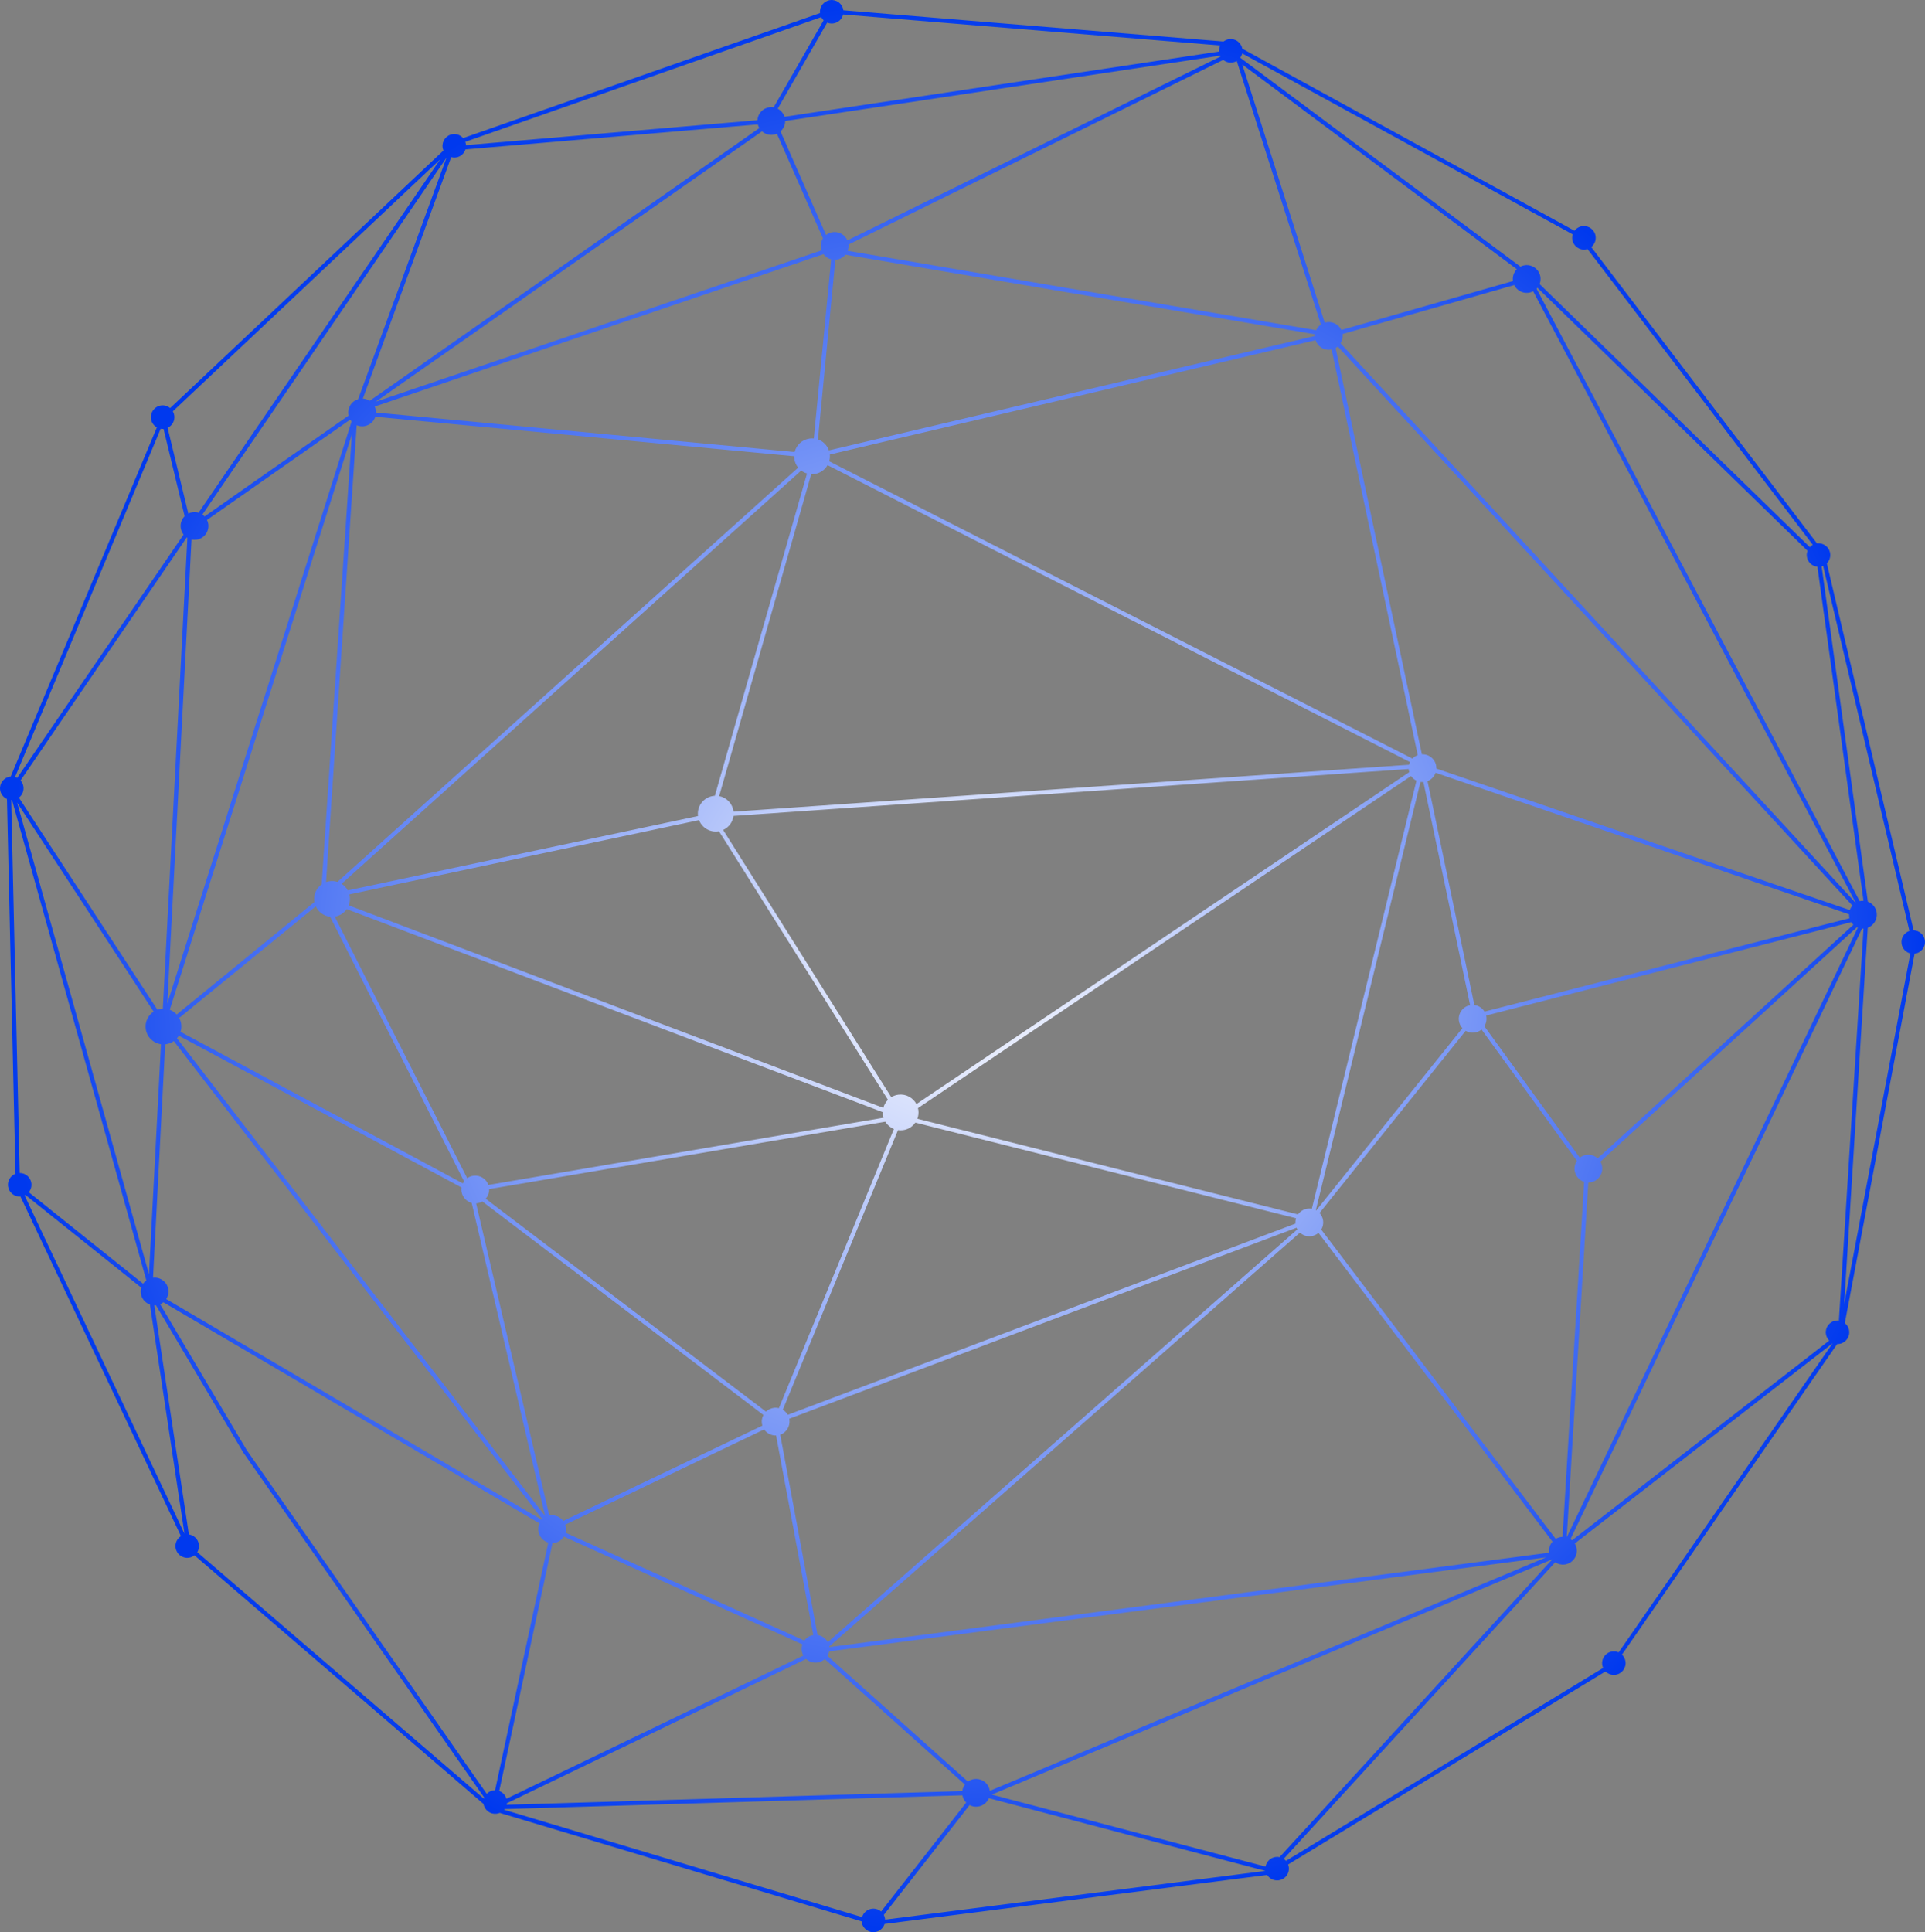 <?xml version="1.0" encoding="utf-8"?>
<!-- Generator: Adobe Illustrator 25.3.1, SVG Export Plug-In . SVG Version: 6.00 Build 0)  -->
<svg version="1.1" id="_x31_" xmlns="http://www.w3.org/2000/svg" xmlns:xlink="http://www.w3.org/1999/xlink" x="0px" y="0px"
	 viewBox="0 0 342.549 343.814" style="enable-background:new 0 0 342.549 343.814;" xml:space="preserve">
<rect x="0" y="0" width="342.549" height="343.814" fill="#808080" stroke="none"/>
<style type="text/css">
	.st0{fill-rule:evenodd;clip-rule:evenodd;fill:url(#SVGID_1_);}
</style>
<radialGradient id="SVGID_1_" cx="171.274" cy="171.907" r="171.9" gradientTransform="matrix(6.123234e-17 -1 0.996 6.100578e-17 0.004 343.181)" gradientUnits="userSpaceOnUse">
	<stop  offset="0" style="stop-color:#FFFFFF"/>
	<stop  offset="1" style="stop-color:#0039EE"/>
</radialGradient>
<path class="st0" d="M142.779,292.604l-42.429-19.187c-0.379,0.605-1.016,1.042-1.78,1.139
	c-0.084,0.011-0.169,0.017-0.252,0.02l-9.481,44.114
	c0.611,0.227,1.098,0.734,1.284,1.384l52.848-25.478
	c-0.151-0.269-0.255-0.571-0.296-0.896
	C142.624,293.318,142.665,292.946,142.779,292.604L142.779,292.604z M82.91,25.685
	c0.006,0.048,0.011,0.096,0.013,0.143l51.858-4.439
	c0.065-1.166,0.953-2.157,2.153-2.311c0.25-0.032,0.497-0.026,0.733,0.015
	l8.896-15.477c-0.173-0.163-0.318-0.355-0.428-0.571L82.8,25.231
	C82.852,25.375,82.89,25.526,82.91,25.685L82.91,25.685z M82.827,26.589
	l52.025-4.454c0.059,0.233,0.15,0.451,0.268,0.651L65.789,71.324
	c-0.358-0.233-0.777-0.374-1.221-0.396l15.717-42.956
	c0.258,0.07,0.533,0.092,0.815,0.056C81.932,27.921,82.587,27.339,82.827,26.589
	L82.827,26.589z M78.912,26.783c-0.076-0.176-0.129-0.366-0.155-0.566
	c-0.147-1.147,0.664-2.196,1.81-2.343c0.719-0.092,1.399,0.192,1.842,0.699
	l63.508-22.245c-0.128-1.134,0.678-2.165,1.814-2.31
	c1.147-0.147,2.195,0.663,2.342,1.81l0,0.002l67.651,5.557
	c0.285-0.221,0.631-0.371,1.015-0.42c1.109-0.142,2.126,0.611,2.325,1.698
	l59.119,32.396c0.328-0.436,0.824-0.744,1.407-0.819
	c1.147-0.147,2.195,0.664,2.342,1.81c0.097,0.755-0.221,1.467-0.777,1.907
	l40.174,52.729l0.004-0c1.147-0.147,2.196,0.663,2.343,1.81
	c0.085,0.667-0.153,1.301-0.594,1.744l15.439,65.295
	c1.009,0.033,1.874,0.793,2.006,1.826c0.147,1.147-0.664,2.196-1.81,2.343
	l-0.018,0.002l-12.413,65.72c0.412,0.327,0.702,0.809,0.774,1.372
	c0.147,1.147-0.663,2.196-1.81,2.343c-0.109,0.014-0.217,0.019-0.323,0.016
	l-38.301,55.267c0.335,0.32,0.566,0.752,0.63,1.247
	c0.147,1.147-0.664,2.196-1.81,2.342c-0.669,0.086-1.306-0.155-1.748-0.598
	l-56.479,34.346c0.058,0.152,0.099,0.313,0.121,0.481
	c0.147,1.147-0.664,2.196-1.811,2.343c-0.834,0.107-1.616-0.293-2.038-0.96
	l-68.084,8.727c-0.239,0.751-0.895,1.336-1.73,1.443
	c-1.147,0.147-2.195-0.664-2.342-1.81l-0.01-0.091l-64.4-19.316
	c-0.172,0.074-0.358,0.125-0.553,0.149c-1.122,0.144-2.15-0.629-2.332-1.736
	L34.608,276.757c-0.287,0.225-0.637,0.379-1.025,0.428
	c-1.147,0.147-2.196-0.663-2.342-1.81c-0.107-0.835,0.293-1.618,0.961-2.039
	L3.632,212.907c-1.092,0.068-2.064-0.723-2.204-1.824
	c-0.125-0.978,0.445-1.884,1.327-2.221l-1.518-66.682
	c-0.642-0.289-1.123-0.895-1.219-1.644c-0.147-1.147,0.663-2.196,1.81-2.343l0.069-0.008
	l26.018-62.131c-0.556-0.313-0.962-0.877-1.05-1.558
	c-0.147-1.147,0.664-2.196,1.81-2.343c0.6-0.077,1.172,0.108,1.603,0.466
	L78.912,26.783L78.912,26.783z M150.035,2.579l67.108,5.513
	c-0.165,0.324-0.249,0.695-0.225,1.08l-77.315,11.612
	c-0.2-0.635-0.645-1.149-1.213-1.445l8.802-15.312
	c0.328,0.137,0.695,0.192,1.072,0.144C149.153,4.056,149.839,3.401,150.035,2.579
	L150.035,2.579z M221.049,9.509c-0.063,0.278-0.183,0.537-0.347,0.763l49.844,37.169
	c0.246-0.125,0.517-0.211,0.807-0.248c1.353-0.173,2.591,0.783,2.764,2.137
	c0.055,0.427-0.003,0.842-0.15,1.216l48.087,46.81
	c0.15-0.166,0.327-0.308,0.526-0.419l-40.093-52.621
	c-0.116,0.037-0.237,0.063-0.362,0.079c-1.147,0.147-2.196-0.664-2.342-1.811
	c-0.039-0.307-0.01-0.607,0.076-0.884L221.049,9.509L221.049,9.509z
	 M220.079,10.842c-0.239,0.143-0.511,0.239-0.805,0.277
	c-0.599,0.077-1.172-0.108-1.602-0.465l-66.69,32.862
	c0.039,0.389-0.016,0.766-0.145,1.11l83.36,14.134
	c0.184-0.409,0.478-0.762,0.848-1.018L220.079,10.842L220.079,10.842z
	 M217.178,10.062l-66.388,32.714c-0.426-0.984-1.464-1.61-2.581-1.467
	c-0.459,0.059-0.873,0.24-1.212,0.507l-8.111-18.438
	c0.517-0.459,0.833-1.128,0.831-1.853L217.099,9.904
	C217.123,9.957,217.15,10.01,217.178,10.062L217.178,10.062z M324.422,100.691
	c-0.085,0.036-0.173,0.067-0.264,0.092l8.221,59.662
	c0.827,0.312,1.46,1.06,1.58,1.998c0.149,1.165-0.538,2.244-1.596,2.633
	l-4.198,66.976l11.784-62.391c-0.813-0.202-1.457-0.885-1.57-1.766
	c-0.129-1.005,0.478-1.936,1.403-2.248L324.422,100.691L324.422,100.691z
	 M323.41,100.849c-0.956-0.088-1.757-0.827-1.884-1.819
	c-0.046-0.358,0.001-0.707,0.124-1.022L273.578,51.209
	c-0.048,0.058-0.098,0.115-0.151,0.168l57.503,108.978
	c0.086-0.021,0.175-0.037,0.265-0.049c0.139-0.018,0.278-0.023,0.414-0.018
	L323.41,100.849L323.41,100.849z M325.506,238.546
	c-0.316-0.316-0.533-0.735-0.595-1.213c-0.147-1.147,0.664-2.196,1.811-2.343
	c0.172-0.022,0.342-0.023,0.507-0.003l4.381-69.761
	c-0.085,0.004-0.17,0.003-0.254-0.002l-51.89,108.645
	c0.098,0.064,0.191,0.135,0.279,0.211L325.506,238.546L325.506,238.546z
	 M285.275,296.799c-0.083-0.184-0.141-0.383-0.167-0.594
	c-0.147-1.147,0.664-2.195,1.81-2.342c0.395-0.051,0.777,0.012,1.116,0.163
	l38.081-55.003l-45.889,35.627c0.176,0.288,0.296,0.617,0.342,0.974
	c0.173,1.353-0.783,2.591-2.137,2.765c-0.616,0.079-1.207-0.076-1.686-0.396
	l-48.315,52.778c0.148,0.099,0.284,0.218,0.403,0.352L285.275,296.799
	L285.275,296.799z M225.205,332.143c0.156-0.877,0.865-1.59,1.795-1.709
	c0.239-0.031,0.473-0.02,0.696,0.027l48.499-52.97l-0.009-0.01l-99.696,41.854
	L225.205,332.143L225.205,332.143z M157.491,341.454
	c0.006,0.044,0.01,0.088,0.012,0.132l67.673-8.674l-49.208-12.939
	c-0.33,0.786-1.058,1.379-1.965,1.495c-0.526,0.068-1.035-0.036-1.471-0.267
	l-15.266,19.542C157.38,340.958,157.458,341.197,157.491,341.454L157.491,341.454z
	 M153.404,341.135l-63.714-19.11c0.032-0.037,0.063-0.075,0.092-0.113
	l81.476-2.454c0.091,0.506,0.333,0.952,0.673,1.295l-15.144,19.386
	c-0.435-0.377-1.022-0.575-1.638-0.496
	C154.296,339.753,153.63,340.36,153.404,341.135L153.404,341.135z M90.192,320.872
	l53.254-25.674c0.518,0.479,1.237,0.734,1.992,0.637
	c0.516-0.066,0.974-0.287,1.334-0.61l24.931,22.323
	c-0.248,0.335-0.411,0.733-0.465,1.159l-81.094,2.442
	C90.166,321.06,90.182,320.967,90.192,320.872L90.192,320.872z M86.103,320.055
	c0.019-0.063,0.04-0.124,0.065-0.184l-42.88-61.41L27.756,232.269
	c-0.1,0.01-0.199,0.014-0.298,0.012l6.152,40.755
	c0.911,0.128,1.661,0.851,1.784,1.807c0.063,0.49-0.049,0.962-0.287,1.353
	L86.103,320.055L86.103,320.055z M86.609,319.193l-42.692-61.138l-15.418-25.979
	c0.208-0.09,0.399-0.208,0.571-0.348l66.943,39.343
	c-0.189,0.408-0.269,0.871-0.207,1.35c0.129,1.008,0.848,1.795,1.765,2.06
	l-9.473,44.079c-0.084,0-0.169,0.006-0.255,0.017
	C87.355,318.639,86.927,318.865,86.609,319.193L86.609,319.193z M5.58,210.551
	c0.076,0.596-0.105,1.165-0.459,1.595l20.343,16.28
	c0.156-0.23,0.349-0.433,0.573-0.599L2.138,142.363
	c-0.049,0.001-0.098,0.001-0.147-0.002l1.511,66.363
	C4.541,208.721,5.445,209.493,5.58,210.551L5.58,210.551z M4.536,212.639
	c-0.052,0.03-0.106,0.058-0.162,0.083l28.458,60.192l-6.155-40.777
	c-0.846-0.304-1.495-1.06-1.617-2.012c-0.045-0.346-0.015-0.685,0.076-1
	L4.536,212.639L4.536,212.639z M31.018,73.964
	c0.118,0.926-0.387,1.789-1.191,2.164l3.684,15.248
	c0.241-0.12,0.505-0.202,0.787-0.238c0.36-0.046,0.711-0.012,1.037,0.088
	L78.33,28.361L30.761,73.194C30.893,73.425,30.982,73.685,31.018,73.964L31.018,73.964
	z M29.101,76.318c-0.173,0.013-0.343,0.005-0.508-0.023L2.678,138.259
	c0.133,0.039,0.261,0.09,0.382,0.154l29.612-43.294
	c-0.269-0.34-0.451-0.755-0.51-1.216c-0.101-0.784,0.178-1.528,0.693-2.05
	L29.101,76.318L29.101,76.318z M4.17,140.004
	c0.098,0.769-0.233,1.494-0.809,1.932l24.648,37.727
	c0.215-0.077,0.441-0.133,0.677-0.163c0.097-0.013,0.194-0.02,0.29-0.024
	l4.369-83.767c-0.04-0.024-0.08-0.049-0.118-0.075L3.654,138.873
	C3.927,139.178,4.114,139.567,4.17,140.004L4.17,140.004z M32.25,182.254
	c0.06,0.468,0.015,0.926-0.117,1.349l50.224,26.968
	c0.063-0.127,0.136-0.248,0.219-0.363l-23.84-47.089
	c-1.114-0.122-2.083-0.828-2.545-1.839l-24.303,19.851
	C32.071,181.471,32.198,181.848,32.25,182.254L32.25,182.254z M31.826,184.291
	c-0.097,0.163-0.209,0.316-0.333,0.459l65.5,84.987l-13.06-55.687
	c-0.939-0.252-1.68-1.049-1.811-2.073c-0.029-0.23-0.026-0.457,0.006-0.676
	L31.826,184.291L31.826,184.291z M30.936,185.255
	c-0.413,0.294-0.902,0.493-1.44,0.562l-0.1,0.011l-2.166,41.528
	c1.34-0.154,2.559,0.798,2.731,2.141c0.078,0.605-0.071,1.187-0.38,1.661
	l66.847,39.286c0.029-0.032,0.06-0.064,0.091-0.095L30.936,185.255
	L30.936,185.255z M28.646,185.812c-1.386-0.195-2.526-1.294-2.713-2.749
	c-0.16-1.245,0.423-2.413,1.403-3.062L3.046,142.824l23.465,83.91
	L28.646,185.812L28.646,185.812z M30.21,179.677
	c0.475,0.179,0.901,0.469,1.24,0.843l24.5-20.012
	c-0.009-0.049-0.016-0.099-0.023-0.148c-0.154-1.206,0.388-2.341,1.314-3.001
	l5.368-80.012L30.21,179.677L30.21,179.677z M62.244,159.55
	c0.07,0.545-0.002,1.075-0.188,1.553l95.126,36.03
	c0.145-0.545,0.432-1.039,0.825-1.433l-30.068-47.785
	c-0.056,0.011-0.113,0.019-0.171,0.027c-1.483,0.19-2.858-0.673-3.374-2.008
	l-62.229,13.212C62.2,159.277,62.226,159.412,62.244,159.55L62.244,159.55z
	 M61.701,161.771c-0.482,0.694-1.237,1.194-2.134,1.331l23.568,46.551
	c0.322-0.23,0.703-0.387,1.124-0.441c1.181-0.151,2.273,0.557,2.648,1.639
	l70.313-11.959c-0.054-0.173-0.093-0.353-0.117-0.539
	c-0.02-0.154-0.028-0.307-0.025-0.458L61.701,161.771L61.701,161.771z
	 M58.02,156.954c0.21-0.074,0.431-0.128,0.661-0.157
	c0.478-0.061,0.944-0.013,1.374,0.125l81.975-73.712
	c-0.366-0.446-0.615-0.997-0.694-1.612c-0.018-0.14-0.026-0.278-0.026-0.416
	l-74.516-7.022c-0.287,0.879-1.057,1.561-2.036,1.686
	c-0.453,0.058-0.893-0.01-1.284-0.178L58.02,156.954L58.02,156.954z
	 M60.792,157.266c0.454,0.289,0.833,0.691,1.094,1.172l62.322-13.232l-0.003-0.018
	c-0.223-1.745,1.009-3.34,2.754-3.563c0.082-0.01,0.164-0.018,0.245-0.022
	l16.404-57.351c-0.378-0.109-0.729-0.287-1.038-0.521L60.792,157.266
	L60.792,157.266z M255.579,136.375c0.017,0.13,0.023,0.259,0.019,0.386
	l73.578,25.18c0.103-0.294,0.261-0.565,0.463-0.799l-91.59-99.483
	c-0.119,0.102-0.249,0.192-0.387,0.27l15.358,72.292
	C254.291,134.163,255.415,135.09,255.579,136.375L255.579,136.375z M255.461,137.506
	c-0.236,0.672-0.757,1.222-1.435,1.486l8.337,39.847
	c0.752,0.094,1.415,0.531,1.803,1.167l64.954-16.616
	c-0.027-0.103-0.048-0.209-0.062-0.318c-0.017-0.13-0.023-0.258-0.019-0.385
	L255.461,137.506L255.461,137.506z M253.293,139.154
	c-0.178,0.012-0.353,0.005-0.524-0.02l-18.622,76.2l0.076,0.042l26.005-32.424
	c-0.33-0.362-0.556-0.826-0.623-1.349c-0.168-1.306,0.717-2.504,1.996-2.742
	L253.293,139.154L253.293,139.154z M252.052,138.912
	c-0.385-0.187-0.718-0.473-0.962-0.827l-87.74,59.092
	c0.03,0.119,0.053,0.242,0.069,0.367c0.069,0.536-0,1.058-0.179,1.531
	l67.735,17.018c0.385-0.545,0.989-0.933,1.704-1.025
	c0.259-0.033,0.514-0.025,0.757,0.02L252.052,138.912L252.052,138.912z
	 M250.763,137.401c-0.039-0.128-0.067-0.261-0.085-0.398
	c-0.007-0.055-0.012-0.11-0.016-0.165l-120.14,8.347
	c-0.139,1.096-0.843,2.044-1.844,2.498l29.919,47.549
	c0.372-0.228,0.797-0.383,1.258-0.442c1.353-0.173,2.617,0.53,3.22,1.669
	L250.763,137.401L250.763,137.401z M250.733,136.081
	c0.042-0.164,0.1-0.323,0.174-0.473L147.259,82.771
	c-0.479,0.837-1.33,1.448-2.36,1.579c-0.184,0.024-0.365,0.031-0.544,0.023
	l-16.385,57.282c1.312,0.254,2.373,1.324,2.553,2.722l0.006,0.055L250.733,136.081
	L250.733,136.081z M251.338,134.987c0.259-0.273,0.581-0.488,0.947-0.62
	l-15.333-72.172c-0.062,0.013-0.125,0.023-0.189,0.031
	c-1.2,0.154-2.31-0.581-2.666-1.693L147.661,80.875
	c0.042,0.417,0.001,0.824-0.109,1.204L251.338,134.987L251.338,134.987z
	 M330.604,165.057c-0.054-0.021-0.107-0.044-0.159-0.07l-45.667,41.711
	c0.162,0.278,0.273,0.592,0.317,0.932c0.173,1.354-0.783,2.591-2.136,2.765
	c-0.109,0.014-0.217,0.021-0.325,0.02l-3.839,63.121L330.604,165.057L330.604,165.057z
	 M329.81,164.552c-0.146-0.138-0.276-0.294-0.385-0.466l-64.969,16.62
	c0.021,0.089,0.038,0.179,0.05,0.271c0.076,0.594-0.065,1.164-0.362,1.634
	l16.974,23.391c0.339-0.267,0.752-0.448,1.211-0.507
	c0.747-0.096,1.458,0.153,1.975,0.622L329.81,164.552L329.81,164.552z
	 M330.211,160.654l0.021-0.013L272.817,51.83
	c-0.254,0.134-0.535,0.226-0.837,0.264c-1.078,0.138-2.082-0.441-2.534-1.366
	l-30.55,8.709l0.003,0.024c0.076,0.59-0.064,1.157-0.356,1.625L330.211,160.654
	L330.211,160.654z M269.224,50.012l-0.008-0.054
	c-0.101-0.786,0.18-1.533,0.698-2.055l-48.843-36.419l14.655,45.93
	c0.132-0.04,0.268-0.07,0.409-0.088c1.089-0.139,2.102,0.452,2.547,1.393
	L269.224,50.012L269.224,50.012z M233.978,59.79
	c-0.001-0.102,0.005-0.202,0.016-0.302l-83.557-14.167
	c-0.386,0.473-0.947,0.805-1.6,0.889c-0.062,0.008-0.124,0.014-0.185,0.017
	l-3.101,31.963c0.898,0.317,1.627,1.029,1.948,1.953L233.978,59.79
	L233.978,59.79z M147.907,46.152c-0.553-0.143-1.039-0.474-1.374-0.93
	L66.682,72.349c0.105,0.226,0.178,0.472,0.212,0.732
	c0.014,0.113,0.021,0.225,0.02,0.336l74.486,7.019
	c0.304-1.243,1.344-2.23,2.689-2.402c0.246-0.032,0.489-0.034,0.725-0.01
	L147.907,46.152L147.907,46.152z M146.182,44.549l-79.34,26.953l68.755-48.135
	c0.516,0.462,1.222,0.706,1.964,0.611c0.243-0.031,0.474-0.097,0.687-0.191
	l8.197,18.634c-0.304,0.472-0.45,1.05-0.373,1.651
	C146.094,44.238,146.131,44.397,146.182,44.549L146.182,44.549z M62.565,75
	c-0.089-0.104-0.17-0.216-0.241-0.334L36.835,92.51
	c0.114,0.235,0.192,0.491,0.227,0.764c0.174,1.353-0.783,2.591-2.136,2.764
	c-0.29,0.037-0.574,0.022-0.844-0.037l-4.307,82.564L62.565,75L62.565,75z
	 M62.036,73.952c-0.018-0.079-0.033-0.16-0.043-0.242
	c-0.156-1.217,0.601-2.34,1.739-2.68l15.73-42.993L36.017,91.556
	c0.142,0.098,0.274,0.211,0.392,0.337L62.036,73.952L62.036,73.952z
	 M263.637,183.188c-0.349,0.292-0.783,0.49-1.267,0.552
	c-0.562,0.072-1.104-0.051-1.559-0.317l-26.005,32.417
	c0.338,0.364,0.569,0.834,0.637,1.364c0.074,0.574-0.056,1.127-0.333,1.587
	l41.72,55.038c0.288-0.176,0.617-0.296,0.974-0.342
	c0.082-0.01,0.164-0.017,0.245-0.019l3.842-63.171
	c-0.884-0.284-1.57-1.057-1.696-2.039c-0.08-0.621,0.079-1.218,0.405-1.699
	L263.637,183.188L263.637,183.188z M87.042,211.59
	c0.02,0.646-0.214,1.251-0.618,1.709l49.878,37.89
	c0.37-0.358,0.854-0.604,1.404-0.675c0.309-0.04,0.613-0.02,0.898,0.05
	l20.462-49.664c-0.633-0.257-1.172-0.713-1.528-1.301L87.042,211.59
	L87.042,211.59z M85.83,213.79c-0.281,0.166-0.599,0.279-0.943,0.323
	c-0.055,0.007-0.11,0.012-0.164,0.015l13.029,55.559
	c0.062-0.013,0.126-0.024,0.19-0.032c0.917-0.118,1.781,0.283,2.296,0.975
	l35.417-16.95c-0.039-0.129-0.068-0.264-0.086-0.402
	c-0.069-0.535,0.04-1.052,0.279-1.492L85.83,213.79L85.83,213.79z
	 M140.47,252.65c-0.008-0.066-0.02-0.131-0.033-0.195l90.272-33.992
	c0.042,0.102,0.09,0.199,0.145,0.293l-83.556,73.454
	c-0.367-0.678-1.037-1.154-1.807-1.269l-6.654-35.645
	C139.915,254.92,140.621,253.829,140.47,252.65L140.47,252.65z M138.099,255.434
	l6.63,35.513c-0.668,0.108-1.234,0.477-1.605,0.989l-42.476-19.208
	c0.077-0.297,0.101-0.613,0.059-0.936c-0.022-0.173-0.062-0.339-0.117-0.497
	l35.388-16.937C136.444,255.038,137.235,255.462,138.099,255.434L138.099,255.434z
	 M139.296,250.85c0.362,0.219,0.666,0.529,0.877,0.903l90.357-34.024
	c-0.028-0.329,0.01-0.65,0.103-0.948l-67.753-17.023
	c-0.496,0.717-1.282,1.23-2.215,1.349c-0.297,0.038-0.589,0.034-0.871-0.008
	L139.296,250.85L139.296,250.85z M234.615,219.381
	c-0.356,0.311-0.805,0.523-1.309,0.588c-0.752,0.096-1.468-0.156-1.986-0.632
	l-83.76,73.642l0.014,0.092l0.002,0.018l128.094-16.807l-0.004-0.03
	c-0.094-0.729,0.141-1.425,0.59-1.939L234.615,219.381L234.615,219.381z
	 M172.235,317.019c0.325-0.237,0.713-0.398,1.14-0.453
	c1.342-0.172,2.571,0.768,2.76,2.104l98.993-41.56l-127.578,16.739
	c-0.054,0.284-0.158,0.553-0.303,0.796L172.235,317.019z"/>
</svg>
